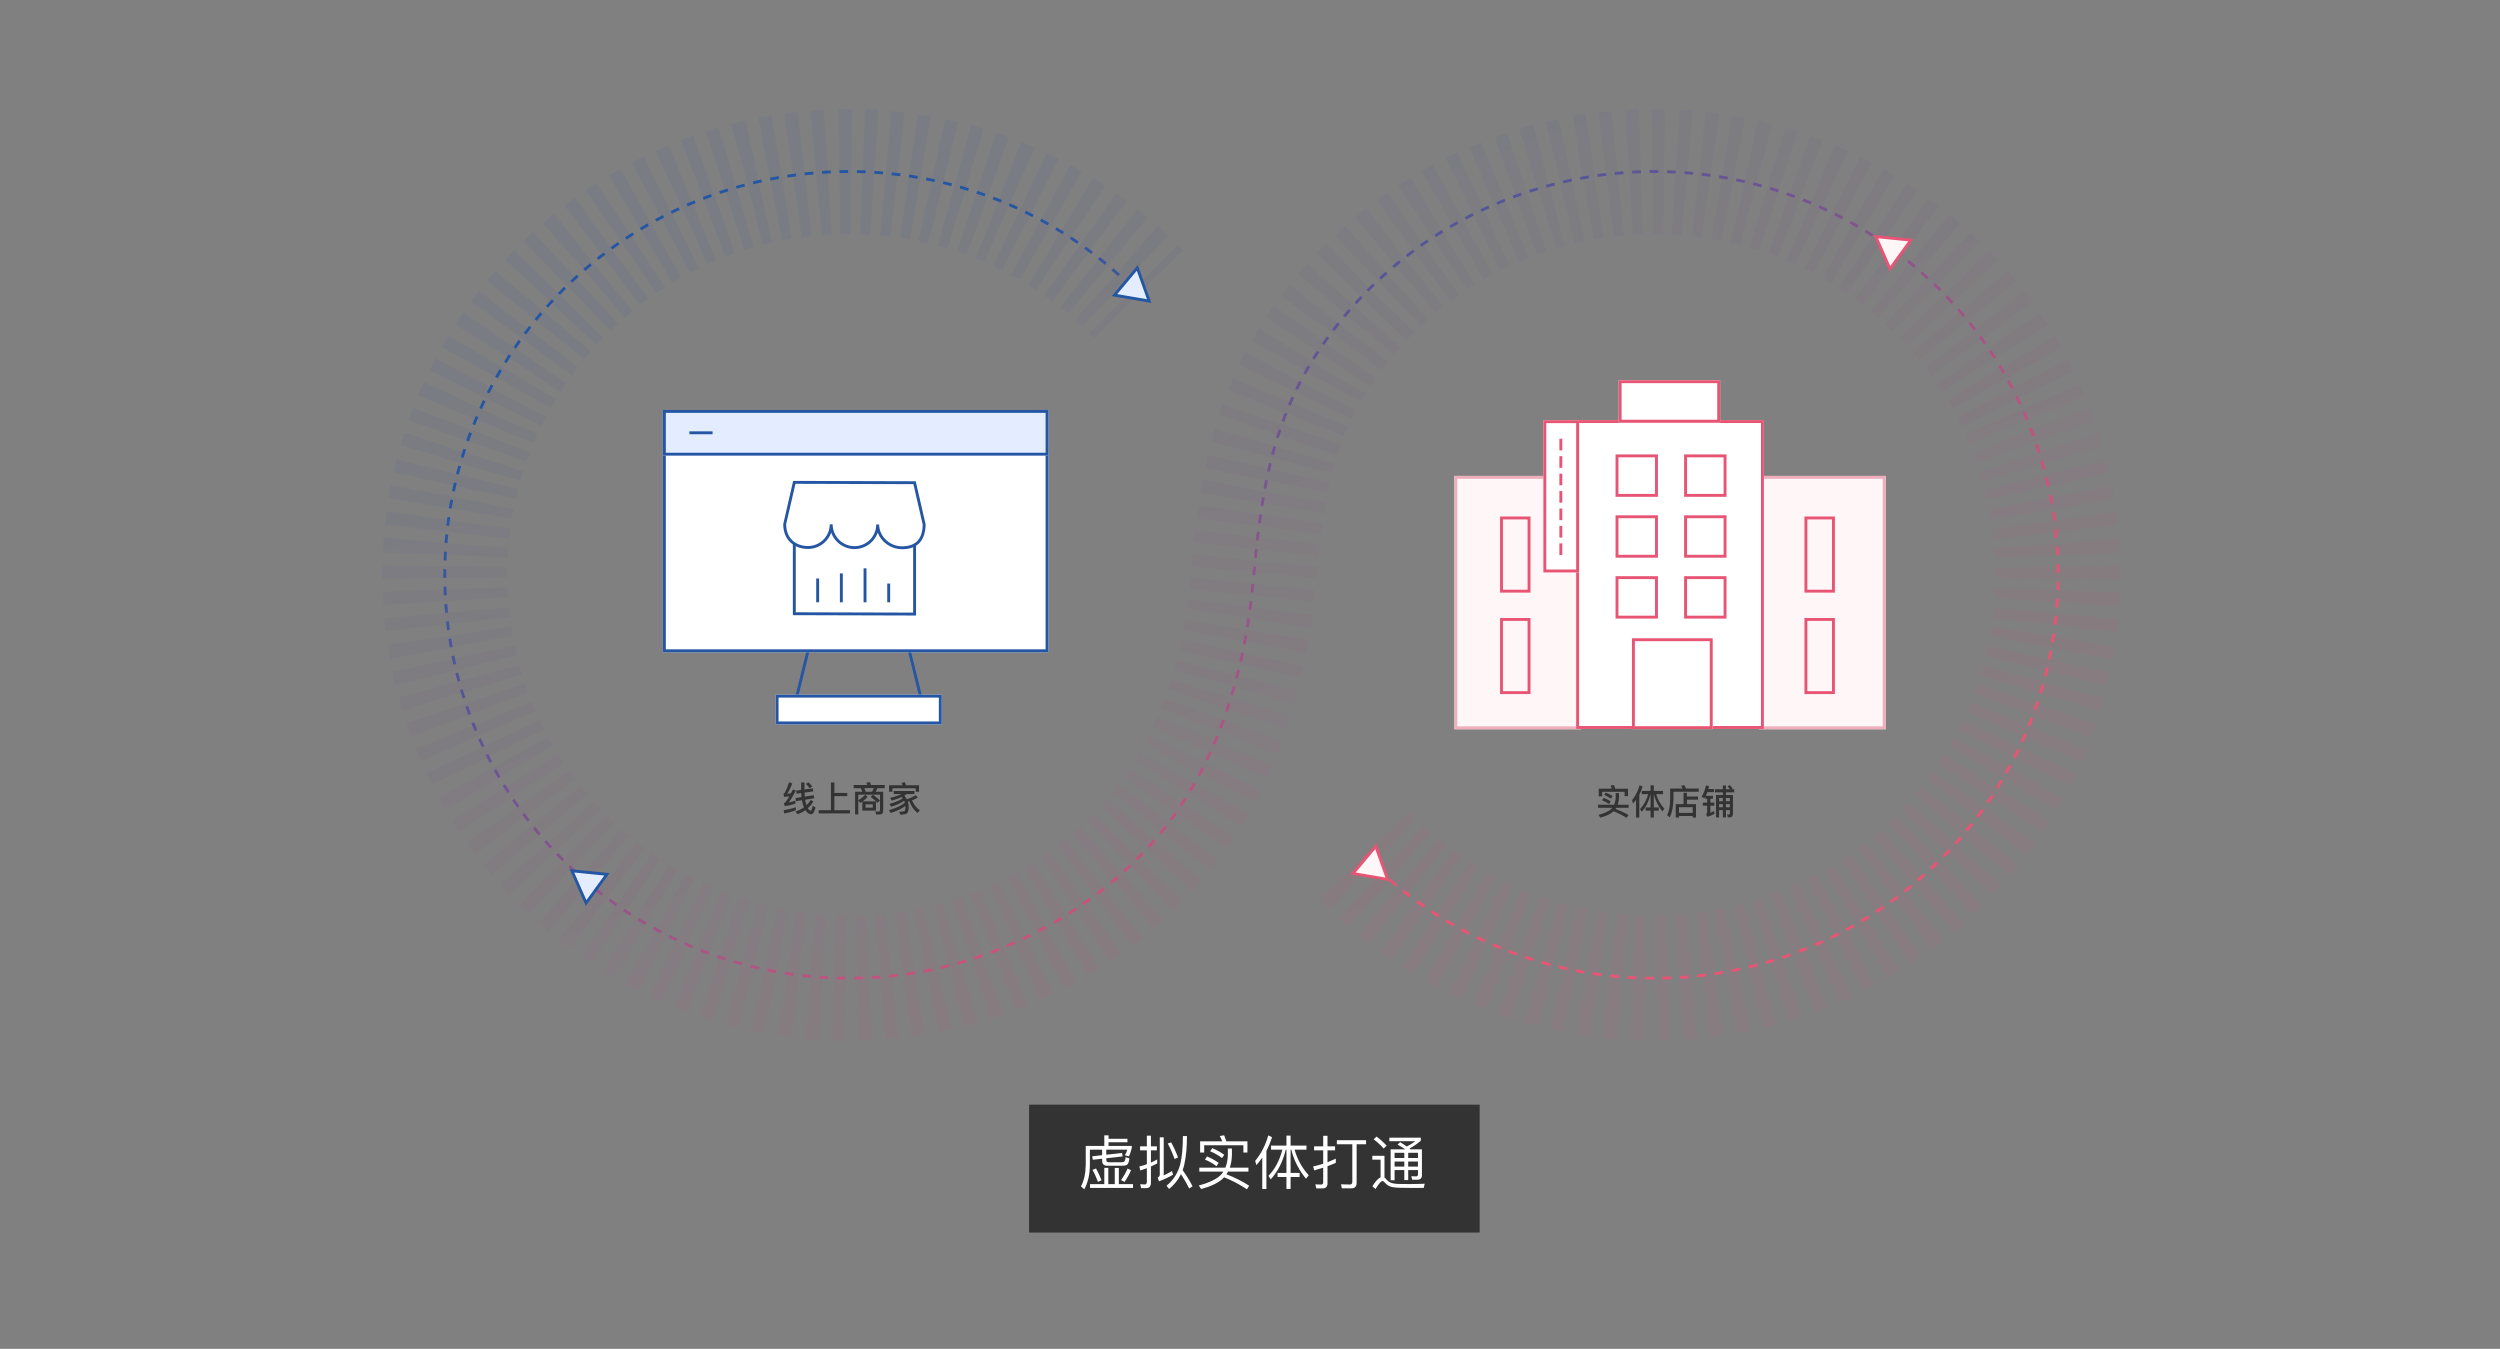 <?xml version="1.0" encoding="utf-8"?>

<!DOCTYPE svg PUBLIC "-//W3C//DTD SVG 1.1//EN" "http://www.w3.org/Graphics/SVG/1.1/DTD/svg11.dtd">
<svg version="1.1" id="图层_1" xmlns="http://www.w3.org/2000/svg" xmlns:xlink="http://www.w3.org/1999/xlink" x="0px" y="0px"
	 width="860px" height="464px" viewBox="0 0 860 464" enable-background="new 0 0 860 464" xml:space="preserve">
<rect x="0" y="0" width="860" height="464" fill="#808080" stroke="none"/>
<title>Artboard 5</title>
<desc>Created with Sketch.</desc>
<linearGradient id="Page-1_2_" gradientUnits="userSpaceOnUse" x1="1089.997" y1="187.27" x2="1090.53" y2="186.7" gradientTransform="matrix(554.997 0 0 -277.5 -604673 52080.5)">
	<stop  offset="0" style="stop-color:#2456A4"/>
	<stop  offset="1" style="stop-color:#E85474"/>
</linearGradient>
<path id="Page-1" fill="none" stroke="url(#Page-1_2_)" stroke-dasharray="3" d="M469.348,294.426
	C494.6,320.377,529.929,336.5,569.03,336.5c76.75,0,138.969-62.119,138.969-138.75C707.995,121.122,645.78,59,569.031,59
	c-33.147,0-65.636,12.034-90.735,33.656c-9.924,8.548-18.604,18.528-25.686,29.539c-15.615,24.273-18.976,49.357-21.508,77.709
	c-2.763,30.912-12.035,62.627-32.076,86.917c-19.917,24.143-49.849,41.226-80.482,47.147c-8.749,1.69-17.66,2.532-26.573,2.532
	C215.219,336.5,153,274.381,153,197.75C153,121.122,215.219,59,291.968,59c39.101,0,74.431,16.125,99.683,42.075"/>
<linearGradient id="Page-1_3_" gradientUnits="userSpaceOnUse" x1="1089.985" y1="187.385" x2="1090.534" y2="186.607" gradientTransform="matrix(554.997 0 0 -277.5 -604673 52080.5)">
	<stop  offset="0" style="stop-color:#2456A4"/>
	<stop  offset="1" style="stop-color:#E85474"/>
</linearGradient>
<path id="Page-1_1_" opacity="0.075" fill="none" stroke="url(#Page-1_3_)" stroke-width="43" stroke-dasharray="4" enable-background="new    " d="
	M469.348,294.426C494.6,320.377,529.929,336.5,569.03,336.5c76.75,0,138.969-62.119,138.969-138.75
	C707.995,121.122,645.78,59,569.031,59c-33.147,0-65.636,12.034-90.735,33.656c-9.924,8.548-18.604,18.528-25.686,29.539
	c-15.615,24.273-18.976,49.357-21.508,77.709c-2.763,30.912-12.035,62.627-32.076,86.917
	c-19.917,24.143-49.849,41.226-80.482,47.147c-8.749,1.69-17.66,2.532-26.573,2.532C215.219,336.5,153,274.381,153,197.75
	C153,121.122,215.219,59,291.968,59c39.101,0,74.431,16.125,99.683,42.075"/>
<polygon id="Triangle-2" fill="#E4EDFF" stroke="#2456A4" points="395.323,103.571 383.377,101.519 391.23,92.16 "/>
<polygon id="Triangle-2_1_" fill="#FFF6F8" stroke="#E85474" points="477.354,302.533 465.406,300.48 473.258,291.123 "/>
<polygon id="Triangle-2_2_" fill="#FFF6F8" stroke="#E85474" points="645.27,81.395 657.329,82.608 650.151,92.492 "/>
<g id="Group-4" transform="translate(75.047, 82.028)">
	<g id="Group-3">
		<g id="Group-21" transform="translate(44.894, 81.626)">
			<path id="Line-9" fill="none" stroke="#2456A4" stroke-linecap="square" d="M158.102,59.918l-4.082,16.53"/>
		</g>
		
			<g id="Group-21-Copy" transform="translate(86.288, 91.126) scale(-1, 1) translate(-86.288, -91.126) translate(82.788, 81.626)">
			<path id="Line-9_1_" fill="none" stroke="#2456A4" stroke-linecap="square" d="M-147.896,59.918l-4.081,16.53"/>
		</g>
		<g id="Rectangle-35">
			<g>
				<rect id="path-3" x="191.772" y="156.95" fill="#FFFFFF" width="57.138" height="10.203"/>
			</g>
			<rect x="192.272" y="157.45" fill="none" stroke="#2456A4" width="56.138" height="9.203"/>
		</g>
		<g id="Group-18" transform="translate(0, 13.962)">
			<g id="Rectangle-32">
				<g>
					<polygon id="path-4" fill="#FFFFFF" points="153,59 285.642,59 285.642,128.382 153,128.382 					"/>
				</g>
				<path fill="none" stroke="#2456A4" d="M153.5,59.5v68.381h131.642V59.5H153.5z"/>
			</g>
		</g>
		<g id="Rectangle-32_1_">
			<g>
				<polygon id="path-5" fill="#E4EDFF" points="153,59 285.642,59 285.642,74.708 153,74.708 				"/>
			</g>
			<path fill="none" stroke="#2456A4" d="M153.5,59.5v14.708h131.642V59.5H153.5z"/>
		</g>
	</g>
	<g id="Group" transform="translate(41.887, 24.434)">
		<polygon id="Rectangle-Copy" fill="#FFFFFF" stroke="#2456A4" points="156.31,74.363 197.685,74.485 197.685,104.778 
			156.31,104.656 		"/>
		<path id="Combined-Shape" fill="#FFFFFF" stroke="#2456A4" d="M153,73.854c-0.015,5.202,3.581,8.008,7.998,8.021
			c4.417,0.013,7.998-3.557,7.998-7.975c0,4.417,3.58,8.009,7.998,8.021c4.416,0.013,7.997-3.557,7.997-7.974
			c0,4.417,3.906,8.009,8.323,8.022c4.417,0.013,7.542-2.042,7.673-7.975c0,0-1.104-4.802-3.313-14.406l-41.364-0.12
			C154.103,69.053,153,73.849,153,73.854z"/>
		<path id="Line-2" fill="none" stroke="#2456A4" stroke-linecap="square" d="M164.345,93.033v7.196"/>
		<path id="Line-2_1_" fill="none" stroke="#2456A4" stroke-linecap="square" d="M172.489,91.288v8.941"/>
		<path id="Line-2_2_" fill="none" stroke="#2456A4" stroke-linecap="square" d="M180.634,89.543v10.687"/>
		<path id="Line-2_3_" fill="none" stroke="#2456A4" stroke-linecap="square" d="M188.778,94.778v5.451"/>
	</g>
</g>
<g id="Group_1_" transform="translate(347.311, 71.557)">
	<g id="Rectangle-9">
		<g>
			<rect id="path-6" x="257.714" y="92.16" fill="#FFF6F8" width="43.635" height="87.143"/>
		</g>
		<rect x="258.214" y="92.66" fill="none" stroke="#EEAEBC" width="42.635" height="86.143"/>
	</g>
	<g id="Rectangle-17-Copy">
		<g>
			<rect id="path-7" x="273.422" y="106.123" fill="#FFF6F8" width="10.474" height="26.179"/>
		</g>
		<rect x="273.922" y="106.623" fill="none" stroke="#E85474" width="9.474" height="25.179"/>
	</g>
	<g id="Rectangle-17-Copy-5">
		<g>
			<rect id="path-8" x="273.422" y="141.028" fill="#FFF6F8" width="10.474" height="26.179"/>
		</g>
		<rect x="273.922" y="141.528" fill="none" stroke="#E85474" width="9.474" height="25.179"/>
	</g>
	<g id="Rectangle-9_1_">
		<g>
			<rect id="path-9" x="152.999" y="92.16" fill="#FFF6F8" width="43.633" height="87.143"/>
		</g>
		<rect x="153.499" y="92.66" fill="none" stroke="#EEAEBC" width="42.633" height="86.143"/>
	</g>
	<g id="Rectangle-17-Copy_1_">
		<g>
			<rect id="path-10" x="168.707" y="106.123" fill="#FFF6F8" width="10.474" height="26.179"/>
		</g>
		<rect x="169.207" y="106.623" fill="none" stroke="#E85474" width="9.474" height="25.179"/>
	</g>
	<g id="Rectangle-17-Copy-5_1_">
		<g>
			<rect id="path-11" x="168.707" y="141.028" fill="#FFF6F8" width="10.474" height="26.179"/>
		</g>
		<rect x="169.207" y="141.528" fill="none" stroke="#E85474" width="9.474" height="25.179"/>
	</g>
	<g id="Rectangle-9_2_">
		<g>
			<rect id="path-12" x="194.886" y="72.962" fill="#FFFFFF" width="64.574" height="106.237"/>
		</g>
		<rect x="195.386" y="73.462" fill="none" stroke="#E85474" width="63.574" height="105.237"/>
	</g>
	<g id="Rectangle-9_3_">
		<g>
			<rect id="path-13" x="214.082" y="148.009" fill="#FFFFFF" width="27.774" height="31.247"/>
		</g>
		<rect x="214.582" y="148.509" fill="none" stroke="#E85474" width="26.774" height="30.247"/>
	</g>
	<g id="Rectangle-9-Copy-2">
		<g>
			<rect id="path-14" x="209.519" y="59.252" fill="#FFFFFF" width="34.903" height="14.582"/>
		</g>
		<rect x="210.019" y="59.752" fill="none" stroke="#E85474" width="33.903" height="13.582"/>
	</g>
	<g id="Rectangle-17">
		<g>
			<rect id="path-15" x="208.436" y="84.767" fill="#FFFFFF" width="14.581" height="14.581"/>
		</g>
		<rect x="208.936" y="85.267" fill="none" stroke="#E85474" width="13.581" height="13.581"/>
	</g>
	<g id="Rectangle-17-Copy_2_">
		<g>
			<rect id="path-16" x="232.026" y="84.767" fill="#FFFFFF" width="14.581" height="14.581"/>
		</g>
		<rect x="232.526" y="85.267" fill="none" stroke="#E85474" width="13.581" height="13.581"/>
	</g>
	<g id="Rectangle-17_1_">
		<g>
			<rect id="path-17" x="208.436" y="105.71" fill="#FFFFFF" width="14.581" height="14.582"/>
		</g>
		<rect x="208.936" y="106.21" fill="none" stroke="#E85474" width="13.581" height="13.582"/>
	</g>
	<g id="Rectangle-17-Copy_3_">
		<g>
			<rect id="path-18" x="232.026" y="105.71" fill="#FFFFFF" width="14.581" height="14.582"/>
		</g>
		<rect x="232.526" y="106.21" fill="none" stroke="#E85474" width="13.581" height="13.582"/>
	</g>
	<g id="Rectangle-17_2_">
		<g>
			<rect id="path-19" x="208.436" y="126.653" fill="#FFFFFF" width="14.581" height="14.582"/>
		</g>
		<rect x="208.936" y="127.153" fill="none" stroke="#E85474" width="13.581" height="13.582"/>
	</g>
	<g id="Rectangle-17-Copy_4_">
		<g>
			<rect id="path-20" x="232.026" y="126.653" fill="#FFFFFF" width="14.581" height="14.582"/>
		</g>
		<rect x="232.526" y="127.153" fill="none" stroke="#E85474" width="13.581" height="13.582"/>
	</g>
	<g id="Rectangle-18">
		<g>
			<rect id="path-21" x="183.606" y="73" fill="#FFFFFF" width="12.284" height="52.358"/>
		</g>
		<rect x="184.106" y="73.5" fill="none" stroke="#E85474" width="11.284" height="51.358"/>
	</g>
	<path id="Line" fill="none" stroke="#E85474" stroke-linecap="square" stroke-dasharray="3" d="M189.618,79.873v40.18"/>
</g>
<polygon id="Triangle-2_3_" fill="#E4EDFF" stroke="#2456A4" points="196.732,299.555 208.794,300.77 201.614,310.652 "/>
<g enable-background="new    ">
	<path fill="#333333" d="M555.804,272.824h1.14v1.476c-0.048,0.96-0.199,1.8-0.456,2.521h3.757v1.068h-4.248
		c-0.078,0.146-0.163,0.275-0.252,0.396c1.615,0.592,3.098,1.279,4.439,2.063l-0.648,0.983c-1.464-0.92-2.959-1.668-4.486-2.244
		c-1,0.92-2.514,1.646-4.535,2.172l-0.612-0.96c2.239-0.584,3.771-1.332,4.584-2.244l0.132-0.168h-4.896v-1.066h5.521
		c0.327-0.752,0.518-1.592,0.563-2.521L555.804,272.824L555.804,272.824z M560.028,271.313v2.567h-1.164v-1.5h-7.728v1.562h-1.164
		v-2.629h4.512c-0.144-0.398-0.3-0.761-0.468-1.08l1.212-0.19c0.144,0.394,0.276,0.815,0.396,1.271H560.028z M551.676,274.456
		c0.88,0.336,1.684,0.744,2.412,1.224l-0.59,0.9c-0.761-0.536-1.557-0.964-2.389-1.284L551.676,274.456z M552.369,272.656
		c0.856,0.318,1.646,0.712,2.364,1.176l-0.575,0.9c-0.753-0.528-1.531-0.953-2.341-1.272L552.369,272.656z"/>
	<path fill="#333333" d="M562.799,275.141c-0.346,0.455-0.688,0.881-1.031,1.271l-0.336-1.141c1.184-1.487,2.052-3.211,2.604-5.172
		l1.021,0.479c-0.279,0.943-0.659,1.872-1.141,2.783v7.885H562.8L562.799,275.141L562.799,275.141z M564.756,272.092h3.034v-1.943
		h1.116v1.943h3.182v1.092h-2.365c0.561,1.896,1.504,3.568,2.832,5.019l-0.73,0.924c-1.393-1.752-2.363-3.716-2.916-5.894v4.535
		h1.715v1.094h-1.715v2.375h-1.115v-2.375h-1.682v-1.094h1.682v-4.584c-0.602,2.475-1.607,4.5-3.023,6.084l-0.588-0.972
		c1.287-1.353,2.221-3.056,2.795-5.112h-2.219L564.756,272.092L564.756,272.092z"/>
	<path fill="#333333" d="M579.467,270.1c0.15,0.28,0.328,0.66,0.527,1.143h4.381v1.104h-8.713v2.495
		c-0.031,2.642-0.465,4.752-1.297,6.337l-0.861-0.769c0.664-1.345,1.008-3.2,1.029-5.568v-3.6h4.297
		c-0.137-0.288-0.318-0.604-0.553-0.948L579.467,270.1z M579.143,272.716h1.141v1.296h3.828v1.08h-3.828v1.524h3.146v4.606h-1.13
		v-0.527h-4.729v0.527h-1.129v-4.606h2.699L579.143,272.716L579.143,272.716z M577.573,279.628h4.729v-1.956h-4.729V279.628z"/>
	<path fill="#333333" d="M587.94,270.412c-0.104,0.424-0.191,0.76-0.264,1.008h1.896v1.08h-2.244
		c-0.209,0.527-0.385,0.947-0.527,1.26h2.461v1.032h-0.9v1.308h1.381v1.059h-1.381v2.436c0.408-0.158,0.84-0.371,1.297-0.636
		l0.182,0.996c-0.723,0.407-1.563,0.744-2.521,1.008l-0.469-0.973c0.271-0.111,0.408-0.269,0.408-0.47v-2.361h-1.479V276.1h1.479
		v-1.308h-0.602v-0.744l-0.336,0.612l-0.938-0.588c0.68-1.176,1.168-2.473,1.465-3.889L587.94,270.412z M589.897,271.504h2.76
		v-1.309h1.066v1.309h1.381c-0.232-0.313-0.5-0.641-0.805-0.984l0.756-0.455c0.424,0.474,0.744,0.867,0.961,1.188l-0.359,0.252
		h0.912v1.056h-2.846v0.926h2.412v6.505c0,0.782-0.371,1.176-1.115,1.176h-0.66l-0.264-1.021l0.6,0.049
		c0.256,0,0.385-0.147,0.385-0.443v-1.057h-1.355v2.482h-1.066v-2.482h-1.297v2.521h-1.057v-7.728h2.354v-0.926h-2.76
		L589.897,271.504L589.897,271.504z M592.656,274.516h-1.297v1.129h1.297V274.516z M591.36,276.628v1.067h1.297v-1.067H591.36z
		 M595.078,275.645v-1.129h-1.355v1.129H595.078z M595.078,277.695v-1.067h-1.355v1.067H595.078z"/>
</g>
<g enable-background="new    ">
	<path fill="#333333" d="M272.552,269.52c-0.576,1.448-1.152,2.625-1.728,3.528l1.271-0.155l0.66-1.309l1.02,0.384
		c-0.982,1.89-1.804,3.257-2.46,4.104c0.744-0.16,1.521-0.377,2.328-0.648v1.021c-1.336,0.447-2.56,0.738-3.672,0.875l-0.312-1.031
		c0.198-0.08,0.371-0.188,0.516-0.324c0.36-0.398,0.816-1.084,1.368-2.052c-0.208,0.022-0.8,0.104-1.776,0.239l-0.274-1.031
		c0.158-0.072,0.314-0.212,0.468-0.42c0.552-1.032,1.052-2.236,1.5-3.612L272.552,269.52z M273.764,278.748
		c-1.16,0.447-2.496,0.813-4.008,1.092l-0.146-1.115c1.602-0.265,2.984-0.61,4.152-1.045L273.764,278.748L273.764,278.748z
		 M279.608,271.188l0.156,1.058l-3,0.42c0.032,0.601,0.064,1.052,0.096,1.354l3.072-0.479l0.168,1.08l-3.106,0.49l0.048,0.35
		c0.096,0.544,0.224,1.048,0.384,1.514c0.56-0.535,1.06-1.138,1.5-1.802l0.9,0.612c-0.624,0.902-1.27,1.65-1.934,2.242
		c0.368,0.562,0.692,0.842,0.972,0.842c0.272,0,0.506-0.572,0.696-1.717l0.974,0.646c-0.36,1.544-0.872,2.316-1.536,2.316
		c-0.602-0.018-1.172-0.385-1.718-1.104c-0.07-0.089-0.144-0.191-0.216-0.313c-0.862,0.623-1.774,1.08-2.734,1.367l-0.66-0.912
		c1.08-0.336,2.04-0.815,2.88-1.439c-0.2-0.464-0.376-1.016-0.528-1.656c-0.04-0.168-0.092-0.428-0.156-0.778l-2.052,0.323
		l-0.156-1.08l2.064-0.322c-0.032-0.313-0.064-0.771-0.096-1.38l-1.598,0.228l-0.168-1.056l1.74-0.252v-2.58h1.14v2.424
		L279.608,271.188z M278.084,269.111c0.624,0.593,1.07,1.063,1.344,1.416l-0.888,0.625c-0.306-0.435-0.744-0.93-1.32-1.488
		L278.084,269.111z"/>
	<path fill="#333333" d="M285.847,269.16h1.177v3.611h4.439v1.104h-4.439v4.824h5.363v1.104h-10.751V278.7h4.211V269.16z"/>
	<path fill="#333333" d="M296.648,275.76c-0.305,0.208-0.536,0.36-0.694,0.456l-0.708-0.911v4.848h-1.094v-7.786h2.496
		c-0.19-0.505-0.381-0.916-0.563-1.236h-2.438v-1.092h4.716c-0.104-0.288-0.221-0.558-0.349-0.806l1.261-0.19
		c0.063,0.16,0.18,0.492,0.348,0.996h4.729v1.092h-2.521c-0.198,0.474-0.396,0.886-0.588,1.236h2.58v6.407
		c0,0.937-0.393,1.402-1.176,1.402h-1.225l-0.288-1.031l1.15,0.035c0.297,0,0.444-0.216,0.444-0.646v-5.16h-7.486v1.884
		c0.936-0.512,1.733-1.132,2.397-1.857l0.805,0.707c-0.504,0.584-1.066,1.106-1.69,1.57h4.584v3.17h-4.691V275.76L296.648,275.76z
		 M299.994,272.363c0.208-0.383,0.403-0.795,0.59-1.235h-3.252c0.199,0.44,0.358,0.853,0.479,1.235H299.994z M300.236,277.836
		v-1.141h-2.482v1.141H300.236z M300.272,273.384c0.96,0.656,1.771,1.313,2.436,1.968l-0.852,0.842
		c-0.521-0.607-1.305-1.301-2.353-2.075L300.272,273.384z"/>
	<path fill="#333333" d="M312.307,275.784c0.185,0.552,0.28,1.151,0.288,1.8c0,0.96-0.136,1.624-0.407,1.992
		c-0.313,0.432-1.013,0.646-2.101,0.646h-0.386l-0.384-1.009h0.611c0.672,0,1.093-0.092,1.261-0.274
		c0.199-0.248,0.3-0.699,0.3-1.355l-0.012-0.348c-1.28,0.959-2.978,1.768-5.089,2.424l-0.575-0.973
		c2.336-0.655,4.159-1.504,5.472-2.545c-0.063-0.207-0.15-0.438-0.264-0.694c-1.12,0.831-2.616,1.52-4.488,2.063l-0.563-0.983
		c1.969-0.504,3.492-1.146,4.571-1.92c-0.177-0.231-0.292-0.379-0.349-0.443l-0.12,0.061c-0.774,0.367-1.876,0.764-3.3,1.188
		l-0.576-0.948c1.104-0.23,2.137-0.544,3.098-0.938c0.336-0.145,0.61-0.269,0.826-0.371h-2.688V272.1h7.129v1.059H311.9
		c-0.288,0.189-0.563,0.372-0.828,0.54c0.336,0.376,0.628,0.782,0.876,1.224c1.063-0.313,2.071-0.771,3.023-1.38l0.769,0.769
		c-0.616,0.394-1.278,0.731-1.992,1.021c0.545,1.394,1.438,2.522,2.678,3.396l-0.815,0.947c-1.271-1.063-2.196-2.404-2.771-4.02
		L312.307,275.784z M311.276,269.076c0.12,0.271,0.243,0.619,0.372,1.044h4.5v2.231h-1.141v-1.178h-8.018v1.178h-1.141v-2.231h4.645
		c-0.104-0.272-0.23-0.552-0.384-0.841L311.276,269.076z"/>
</g>
<path id="Line-3" fill="none" stroke="#2456A4" stroke-linecap="square" d="M237.646,148.882h6.981"/>
<rect id="Rectangle-20" x="354" y="380" fill="#333333" width="155" height="44"/>
<path id="虚拟实体打通" fill="#FFFFFF" d="M385.94,401.02h-4.96c-1.24,0-1.84-0.58-1.84-1.74v-0.68l-3.22,0.36l-0.183-1.2
	l3.4-0.38v-1.899h-4.22v5.182c0,3.277-0.643,6.1-1.922,8.46l-1.141-1.021c1.04-1.938,1.602-4.398,1.641-7.398v-6.5h6.382v-3.66h1.46
	v1.2h6.5v1.198h-6.5v1.262h8v0.658c-0.223,1-0.54,1.979-0.98,2.939l-1.38-0.38c0.32-0.601,0.58-1.239,0.82-1.938h-7.24v1.74
	l5.438-0.602l0.182,1.199l-5.62,0.619v0.521c0,0.561,0.26,0.859,0.78,0.859h4.34c0.479,0,0.818-0.08,1.02-0.199
	c0.24-0.182,0.42-0.7,0.521-1.54l1.3,0.42c-0.14,1.18-0.42,1.899-0.84,2.18C387.32,400.9,386.74,401.02,385.94,401.02z
	 M379.88,401.74h1.38v5.6h2.22v-5.58h1.4v5.58h4.88v1.32h-14.8v-1.32h4.92V401.74L379.88,401.74z M387.88,401.98l1.197,0.56
	c-0.577,1.38-1.317,2.72-2.237,4.04l-1.2-0.62C386.577,404.62,387.32,403.3,387.88,401.98z M377.037,401.96
	c0.723,1.28,1.36,2.64,1.883,4.08l-1.223,0.521c-0.58-1.561-1.197-2.938-1.88-4.121L377.037,401.96z M398.68,406.38l-0.44-1.3
	c0.48-0.24,0.723-0.561,0.723-0.96v-12.88h1.357v13.1c0.96-0.439,1.92-0.939,2.84-1.5l0.38,1.26
	C402.02,404.98,400.4,405.74,398.68,406.38z M394.26,408.721c1.1,0,1.66-0.621,1.66-1.841v-5.601c0.737-0.319,1.46-0.68,2.157-1.039
	v-1.4c-0.72,0.4-1.438,0.76-2.157,1.08v-4.199h2.04v-1.381h-2.04v-3.68h-1.4v3.68h-2.34v1.381h2.34v4.76
	c-0.84,0.319-1.7,0.58-2.58,0.779l0.32,1.381c0.76-0.24,1.5-0.5,2.26-0.781v4.66c0,0.621-0.26,0.94-0.74,0.94
	c-0.479,0-1-0.04-1.54-0.101l0.3,1.359L394.26,408.721L394.26,408.721z M406.92,390.8h1.397c0,3.82-0.3,7.06-0.897,9.7
	c-0.16,0.7-0.36,1.38-0.58,2.02c1.479,2.121,2.6,3.961,3.397,5.563l-1.14,0.777c-0.74-1.52-1.68-3.18-2.84-4.959
	c-0.96,1.959-2.32,3.66-4.08,5.102l-0.9-1.102c2.4-1.979,3.98-4.461,4.74-7.461C406.617,397.92,406.92,394.7,406.92,390.8z
	 M402.88,392.98c0.897,1.619,1.68,3.34,2.357,5.18l-1.18,0.54c-0.72-2-1.5-3.78-2.36-5.341L402.88,392.98z M421.1,405
	c-1.62,1.721-4.26,3.061-7.92,4.02l-0.8-1.22c3.72-0.96,6.317-2.26,7.8-3.86c0.24-0.277,0.438-0.58,0.64-0.897h-8.26v-1.358h8.96
	c0.52-1.24,0.8-2.66,0.86-4.24v-2.359h1.397v2.359c-0.06,1.58-0.3,3-0.74,4.24h6.422v1.358h-7.021c-0.18,0.317-0.36,0.62-0.54,0.897
	c2.84,1.121,5.46,2.42,7.82,3.94l-0.78,1.24C426.38,407.4,423.78,406.04,421.1,405z M415.22,397.82c1.46,0.619,2.8,1.359,4,2.199
	l-0.74,1.141c-1.28-0.96-2.62-1.721-3.979-2.26L415.22,397.82z M417.02,394.96c1.5,0.62,2.88,1.38,4.12,2.28l-0.74,1.14
	c-1.34-1-2.72-1.78-4.12-2.34L417.02,394.96z M429.117,392.62v3.84h-1.397v-2.5h-13.48v2.5h-1.397v-3.84h7.6
	c-0.24-0.681-0.52-1.28-0.82-1.841l1.48-0.239c0.26,0.601,0.52,1.3,0.78,2.08H429.117L429.117,392.62z M434.22,398.221
	c-0.62,0.899-1.3,1.76-2.021,2.579l-0.42-1.44c2.08-2.56,3.58-5.479,4.5-8.777l1.3,0.602c-0.52,1.658-1.157,3.238-1.938,4.721
	v13.119h-1.42L434.22,398.221L434.22,398.221z M437.24,394.08h5.3v-3.439h1.423v3.439h5.46v1.4h-4.08
	c0.92,3.299,2.54,6.238,4.857,8.817l-0.938,1.183c-2.44-2.961-4.143-6.301-5.063-10h-0.237v8.02h3.1v1.38h-3.1V409h-1.423v-4.12
	h-3.06v-1.38h3.06v-8.02H442.3c-1,4.16-2.74,7.58-5.2,10.24l-0.74-1.24c2.24-2.32,3.82-5.32,4.78-9h-3.9V394.08z M459.52,398.58
	c-0.94,0.439-1.9,0.859-2.86,1.24v-4.102h2.603v-1.381h-2.603v-3.619h-1.479v3.619h-3.143v1.381h3.143v4.619
	c-1.143,0.359-2.3,0.66-3.46,0.92l0.357,1.36c1.04-0.28,2.063-0.603,3.103-0.921v5.039c0,0.5-0.26,0.762-0.78,0.762
	c-0.6,0-1.24-0.04-1.92-0.08l0.32,1.398h2.1c1.16,0,1.76-0.58,1.76-1.698v-5.94c0.96-0.357,1.92-0.738,2.86-1.158L459.52,398.58
	L459.52,398.58z M459.88,392.221v1.399h5.317v12.94c0,0.6-0.277,0.92-0.817,0.92c-0.98,0-2-0.041-3.08-0.08l0.3,1.379h3.28
	c1.197,0,1.8-0.619,1.8-1.859v-13.3h3.24v-1.399H459.88L459.88,392.221z M473.52,390.98l-0.98,0.938
	c1.461,1.12,2.603,2.182,3.44,3.182l1.021-1C476.06,393.061,474.9,392.02,473.52,390.98z M485.22,408.641
	c-1.103,0-2.3-0.021-3.58-0.041c-1.3-0.02-2.36-0.14-3.16-0.357c-0.8-0.24-1.52-0.74-2.14-1.463c-0.28-0.34-0.54-0.5-0.78-0.5
	c-0.48,0-1.28,0.923-2.38,2.763l-1.08-0.979c1.06-1.682,2-2.701,2.82-3.062v-6.08h-2.843v-1.319h4.183v7.479
	c0.16,0.12,0.317,0.26,0.5,0.46c0.479,0.58,1,1,1.56,1.26c0.643,0.28,1.54,0.44,2.74,0.479c1.06,0.021,2.38,0.041,3.96,0.041
	c0.92,0,1.88-0.021,2.86-0.041c0.96-0.02,1.697-0.037,2.22-0.077l-0.34,1.438H485.22z M481.64,392.9c0.84,0.5,1.62,1,2.3,1.5
	c1.04-0.541,2-1.143,2.88-1.82h-8.88v-1.221h10.82v1.041c-1.2,1.039-2.5,1.938-3.9,2.699l0.32,0.26h3.96v8.938
	c0,1.021-0.563,1.54-1.68,1.54h-1.66l-0.32-1.22l1.58,0.062c0.479,0,0.72-0.24,0.72-0.682v-1.5h-3.357v3.438h-1.343V402.5h-3.34v3.5
	h-1.357v-10.641h5c-0.763-0.539-1.643-1.08-2.62-1.602L481.64,392.9z M479.74,399.561v1.76h3.34v-1.76H479.74z M484.42,399.561v1.76
	h3.357v-1.76H484.42z M487.78,398.359v-1.799h-3.357v1.799H487.78z M483.077,398.359v-1.799h-3.34v1.799H483.077z"/>
</svg>
